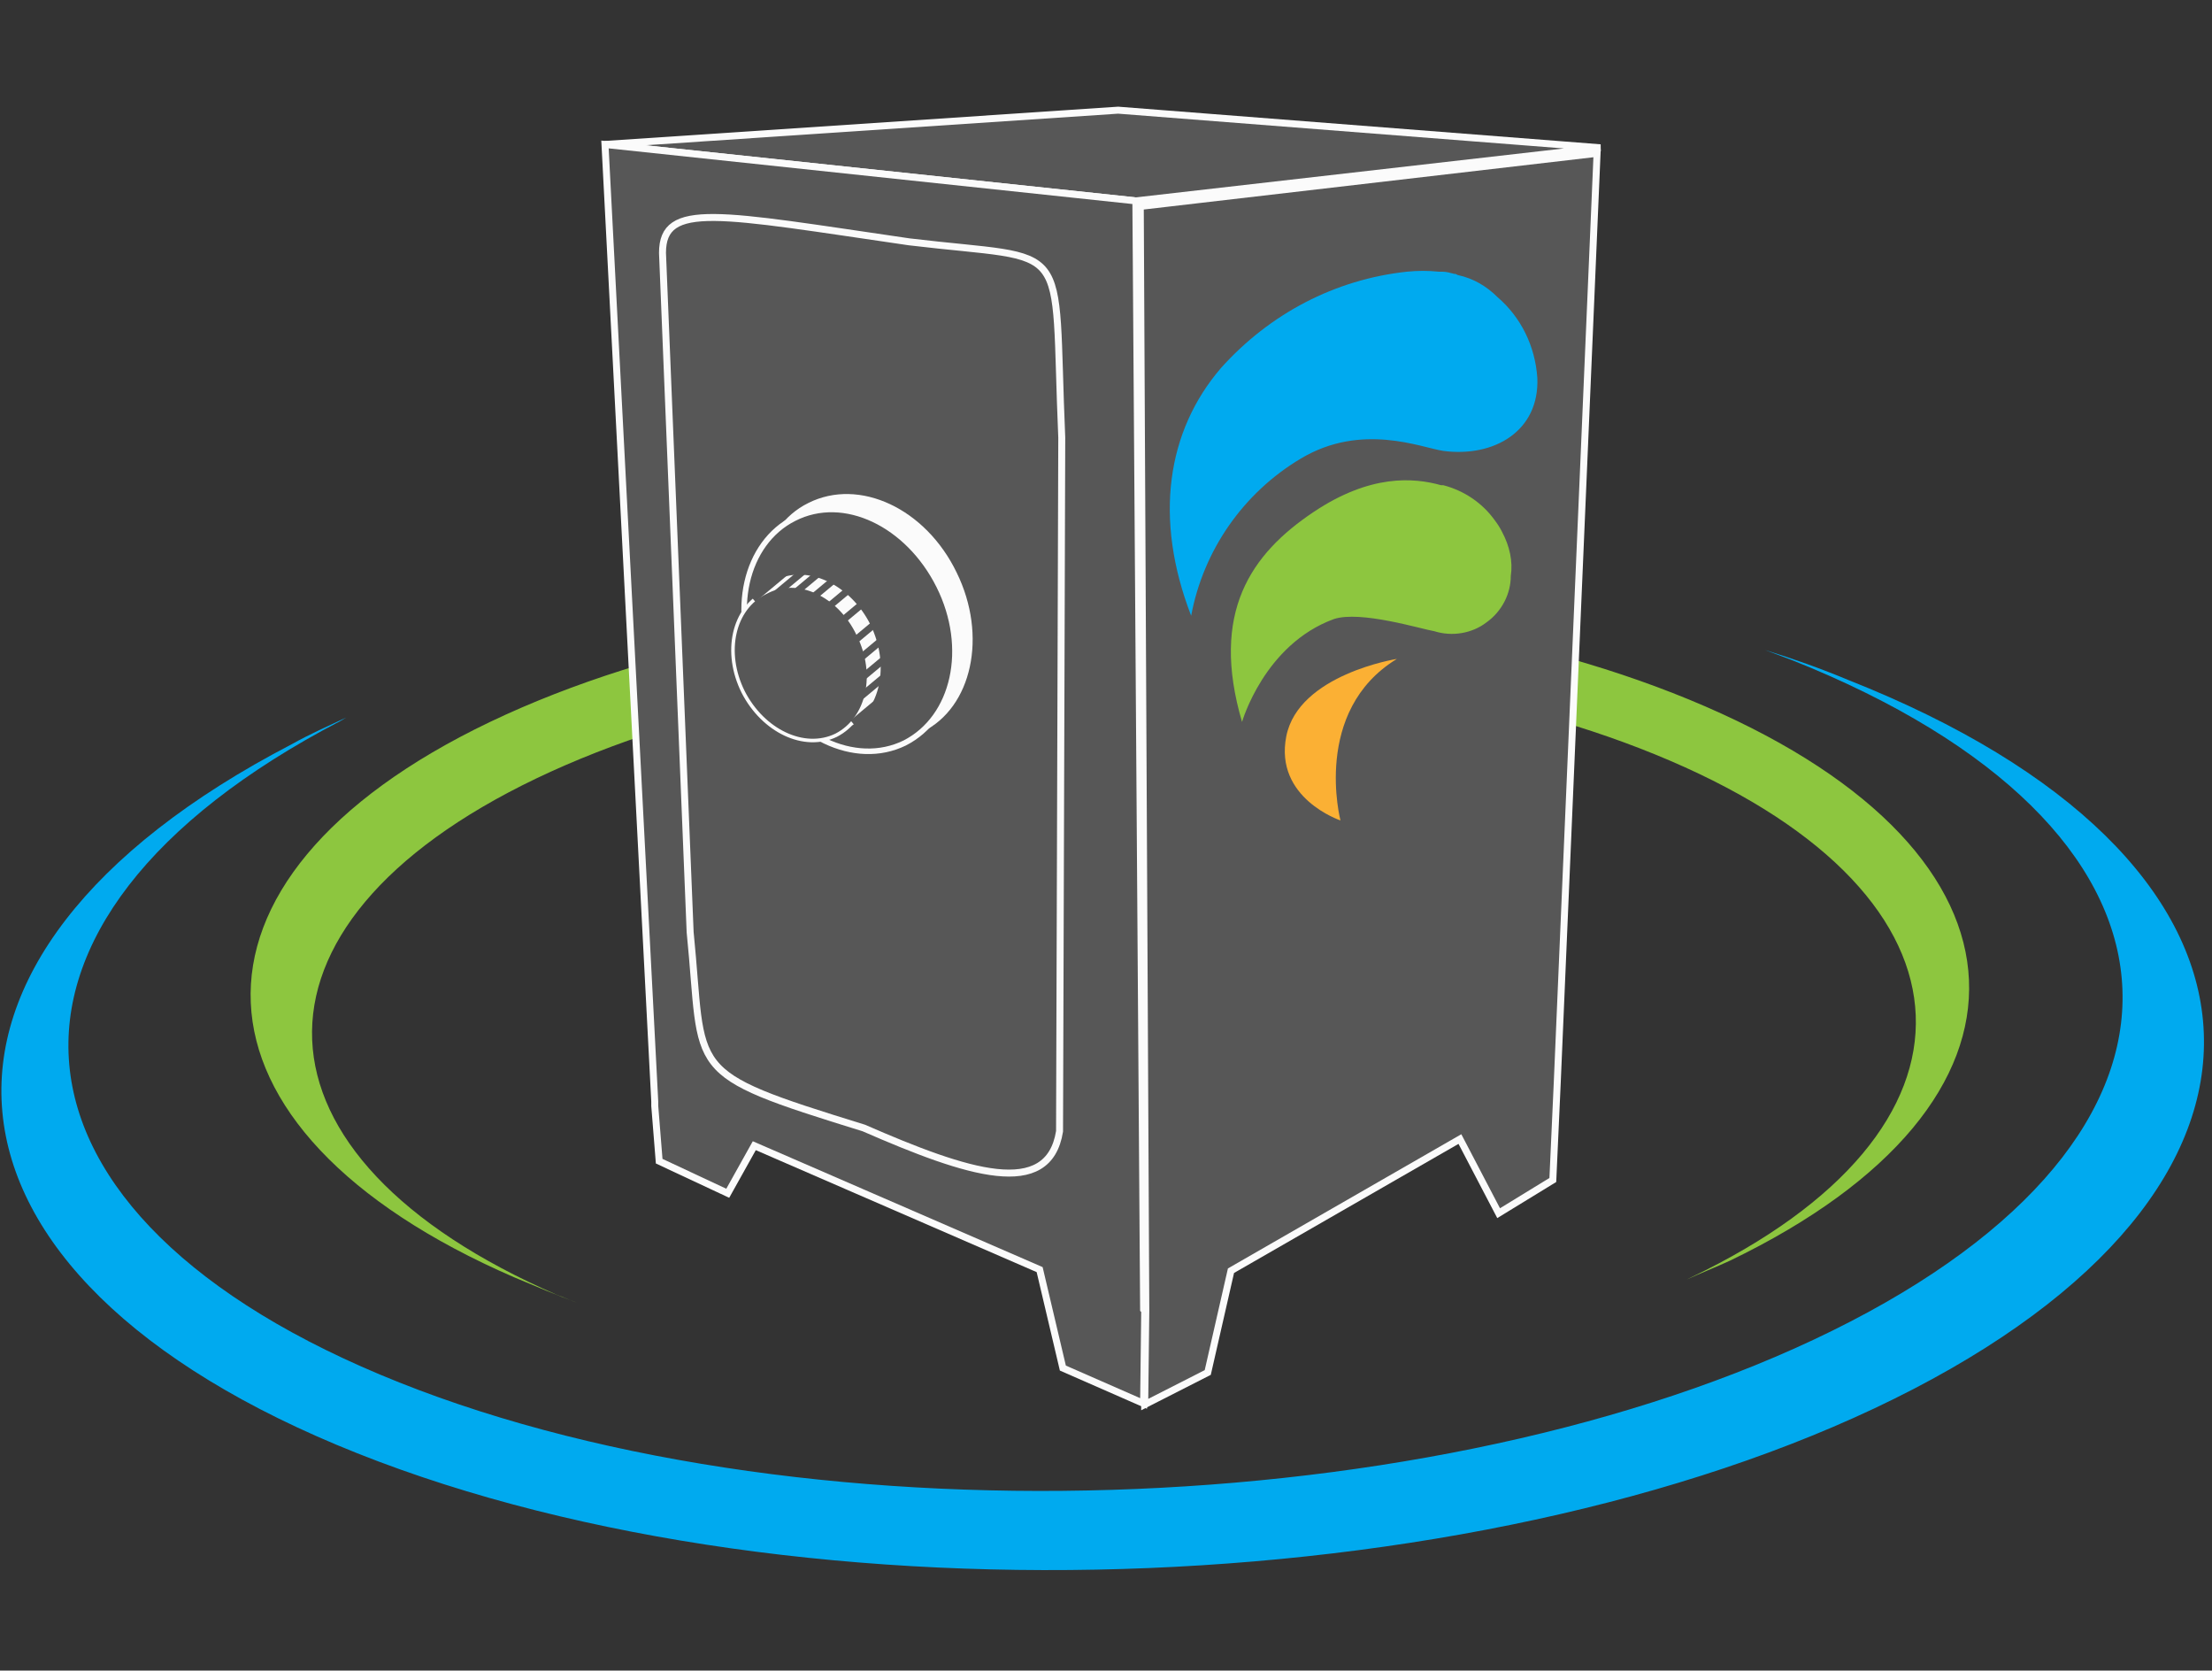<?xml version="1.0" encoding="utf-8"?>
<!-- Generator: Adobe Illustrator 24.1.0, SVG Export Plug-In . SVG Version: 6.00 Build 0)  -->
<svg version="1.1" id="Layer_1" xmlns="http://www.w3.org/2000/svg" xmlns:xlink="http://www.w3.org/1999/xlink" x="0px" y="0px"
	 viewBox="0 0 200 151" style="enable-background:new 0 0 200 151;" xml:space="preserve">
<rect x="0" y="0" width="200" height="151" fill="#333333" stroke="none"/>
<style type="text/css">
	.st0{fill:#8DC63F;}
	.st1{fill:#00AAEF;}
	.st2{fill:#575757;stroke:#FBFBFB;stroke-width:0.63;}
	.st3{fill:#FBFBFB;}
	.st4{fill:#575757;stroke:#FBFBFB;stroke-width:0.5;}
	.st5{fill:#575757;stroke:#FBFBFB;stroke-width:0.32;}
	.st6{fill:none;stroke:#575757;stroke-width:0.63;}
	.st7{fill:#FBB034;}
</style>
<desc>Created with Sketch.</desc>
<g id="customer_vault_icon">
	<g id="Group-15" transform="translate(0, 33.858)">
		<path id="Shape" class="st0" d="M46.5,81.6c1.9,0.8,3.8,1.6,5.7,2.3c-0.6-0.2-1.2-0.5-1.8-0.7c-28.8-12.5-29.7-33.4-1.9-46.7
			s73.6-14,102.5-1.6s29.7,33.4,1.9,46.7l-0.4,0.2c1.3-0.6,2.6-1.1,3.9-1.7c29.7-14.3,28.7-36.7-2.2-50.1S74,17.2,44.3,31.4
			S15.6,68.2,46.5,81.6z"/>
		<path id="Shape_1_" class="st1" d="M167.1,27.6c-2.4-1-4.9-1.9-7.5-2.7c0.8,0.3,1.6,0.6,2.4,0.9c37.7,15,40.1,41.8,5.3,59.8
			s-93.5,20.5-131.2,5.5S-4,49.4,30.8,31.3l0.5-0.3c-1.7,0.8-3.3,1.5-4.9,2.4c-37.2,19.3-34.6,48,5.9,64.1S135.8,111,173,91.7
			S207.6,43.6,167.1,27.6z"/>
		<polygon id="Shape_2_" class="st2" points="102.7,-15.7 144.7,-20.5 101.1,-23.9 54.7,-20.8 		"/>
		<polygon id="Shape_3_" class="st2" points="103.4,84.5 102.7,-15.7 54.7,-20.8 59.2,65.7 59.2,66.1 59.6,71.1 65.8,74 68.2,69.7 
			94,80.9 96.1,89.8 103.4,93 103.5,84.6 		"/>
		<polygon id="Shape_4_" class="st2" points="140.8,64 144.4,-20 103.1,-15.2 103.6,84.6 103.6,84.6 103.5,93.1 109.2,90.2 
			111.3,81 132,69.1 135.5,75.8 140.4,72.8 		"/>
		<path id="Shape_5_" class="st2" d="M95.8,68.4c-1,6.2-8.3,3.8-17.7-0.3c-16.5-5.1-14.4-4.8-15.7-17.7l-2.5-61.4
			c0-4.7,5.1-3.5,22.3-1C97.2-10.2,95.2-12.7,96,5.7L95.8,68.4z"/>
		<path id="Shape_6_" class="st3" d="M86.5,17.9c2.8,5.7,1.4,12.2-3.1,14.4c-4.6,2.3-10.6-0.6-13.4-6.3c-2.8-5.7-1.4-12.2,3.1-14.4
			C77.7,9.3,83.7,12.1,86.5,17.9z"/>
		<path id="Shape_7_" class="st4" d="M84.9,19.1c2.8,5.6,1.4,11.9-3.1,14.2c-4.5,2.2-10.3-0.6-13.1-6.2S67.4,15.2,71.8,13
			C76.3,10.7,82.1,13.5,84.9,19.1z"/>
		<path id="Shape_8_" class="st3" d="M78.7,22.6c1.8,3.7,0.9,7.8-2,9.3c-2.9,1.4-6.8-0.4-8.6-4c-1.8-3.7-0.9-7.8,2-9.3
			S76.9,19,78.7,22.6z"/>
		<path id="Shape_9_" class="st5" d="M77.6,23.5c1.8,3.6,0.9,7.6-2,9.1c-2.9,1.4-6.6-0.4-8.4-3.9c-1.8-3.6-0.9-7.6,2-9
			C72.1,18.1,75.9,19.9,77.6,23.5z"/>
		<path id="Shape_10_" class="st6" d="M74.4,21.4l3-2.5"/>
		<path id="Shape_11_" class="st6" d="M73.3,20.3l3-2.5"/>
		<path id="Shape_12_" class="st6" d="M71.2,20.3l3-2.5"/>
		<path id="Shape_13_" class="st6" d="M69.6,20.3l3-2.5"/>
		<path id="Shape_14_" class="st6" d="M68.1,20.3l3-2.5"/>
		<path id="Shape_15_" class="st6" d="M75.6,22.7l3-2.5"/>
		<path id="Shape_16_" class="st6" d="M77.1,24.2l3-2.5"/>
		<path id="Shape_17_" class="st6" d="M77.1,26.2l3-2.5"/>
		<path id="Shape_18_" class="st6" d="M77.1,28.1l3-2.5"/>
		<path id="Shape_19_" class="st6" d="M77.1,29.7l3-2.5"/>
		<path id="Shape_20_" class="st6" d="M77.1,31.5l3-2.5"/>
		<path id="Shape_21_" class="st7" d="M126.3,25.7c0,0-8.9,1.4-10,7s4.9,7.6,4.9,7.6S118.6,30.4,126.3,25.7"/>
		<path id="Shape_22_" class="st0" d="M135.8,14.2c-0.2-0.4-0.4-0.7-0.7-1.1c-1.1-1.5-2.7-2.6-4.6-3.1h-0.2c-2.5-0.7-6.4-1-11.5,2.4
			c-5.7,3.8-9.4,9.1-6.5,19c0,0,2-7,8.3-9.3c2.4-0.8,7.9,0.9,9.1,1.1c1.6,0.5,3.4,0.2,4.7-0.8c1.4-1,2.2-2.6,2.2-4.2
			C136.8,16.9,136.5,15.5,135.8,14.2z"/>
		<path id="Shape_23_" class="st1" d="M135.4-7c-1-1-2.2-1.7-3.6-2l-0.2-0.1h-0.1c-0.4-0.1-0.7-0.2-1.1-0.2h-0.3
			c-1-0.1-1.9-0.1-2.9,0c-6.5,0.7-12.4,3.8-16.8,8.7c-4.9,5.7-6.1,13.6-2.7,22.4c1.1-5.9,4.7-11.1,9.9-14.2c5.5-3.3,10.9-1,12.9-0.7
			c4.6,0.6,8.7-1.8,8.5-6.6C138.8-2.6,137.5-5.2,135.4-7z"/>
	</g>
</g>
</svg>
